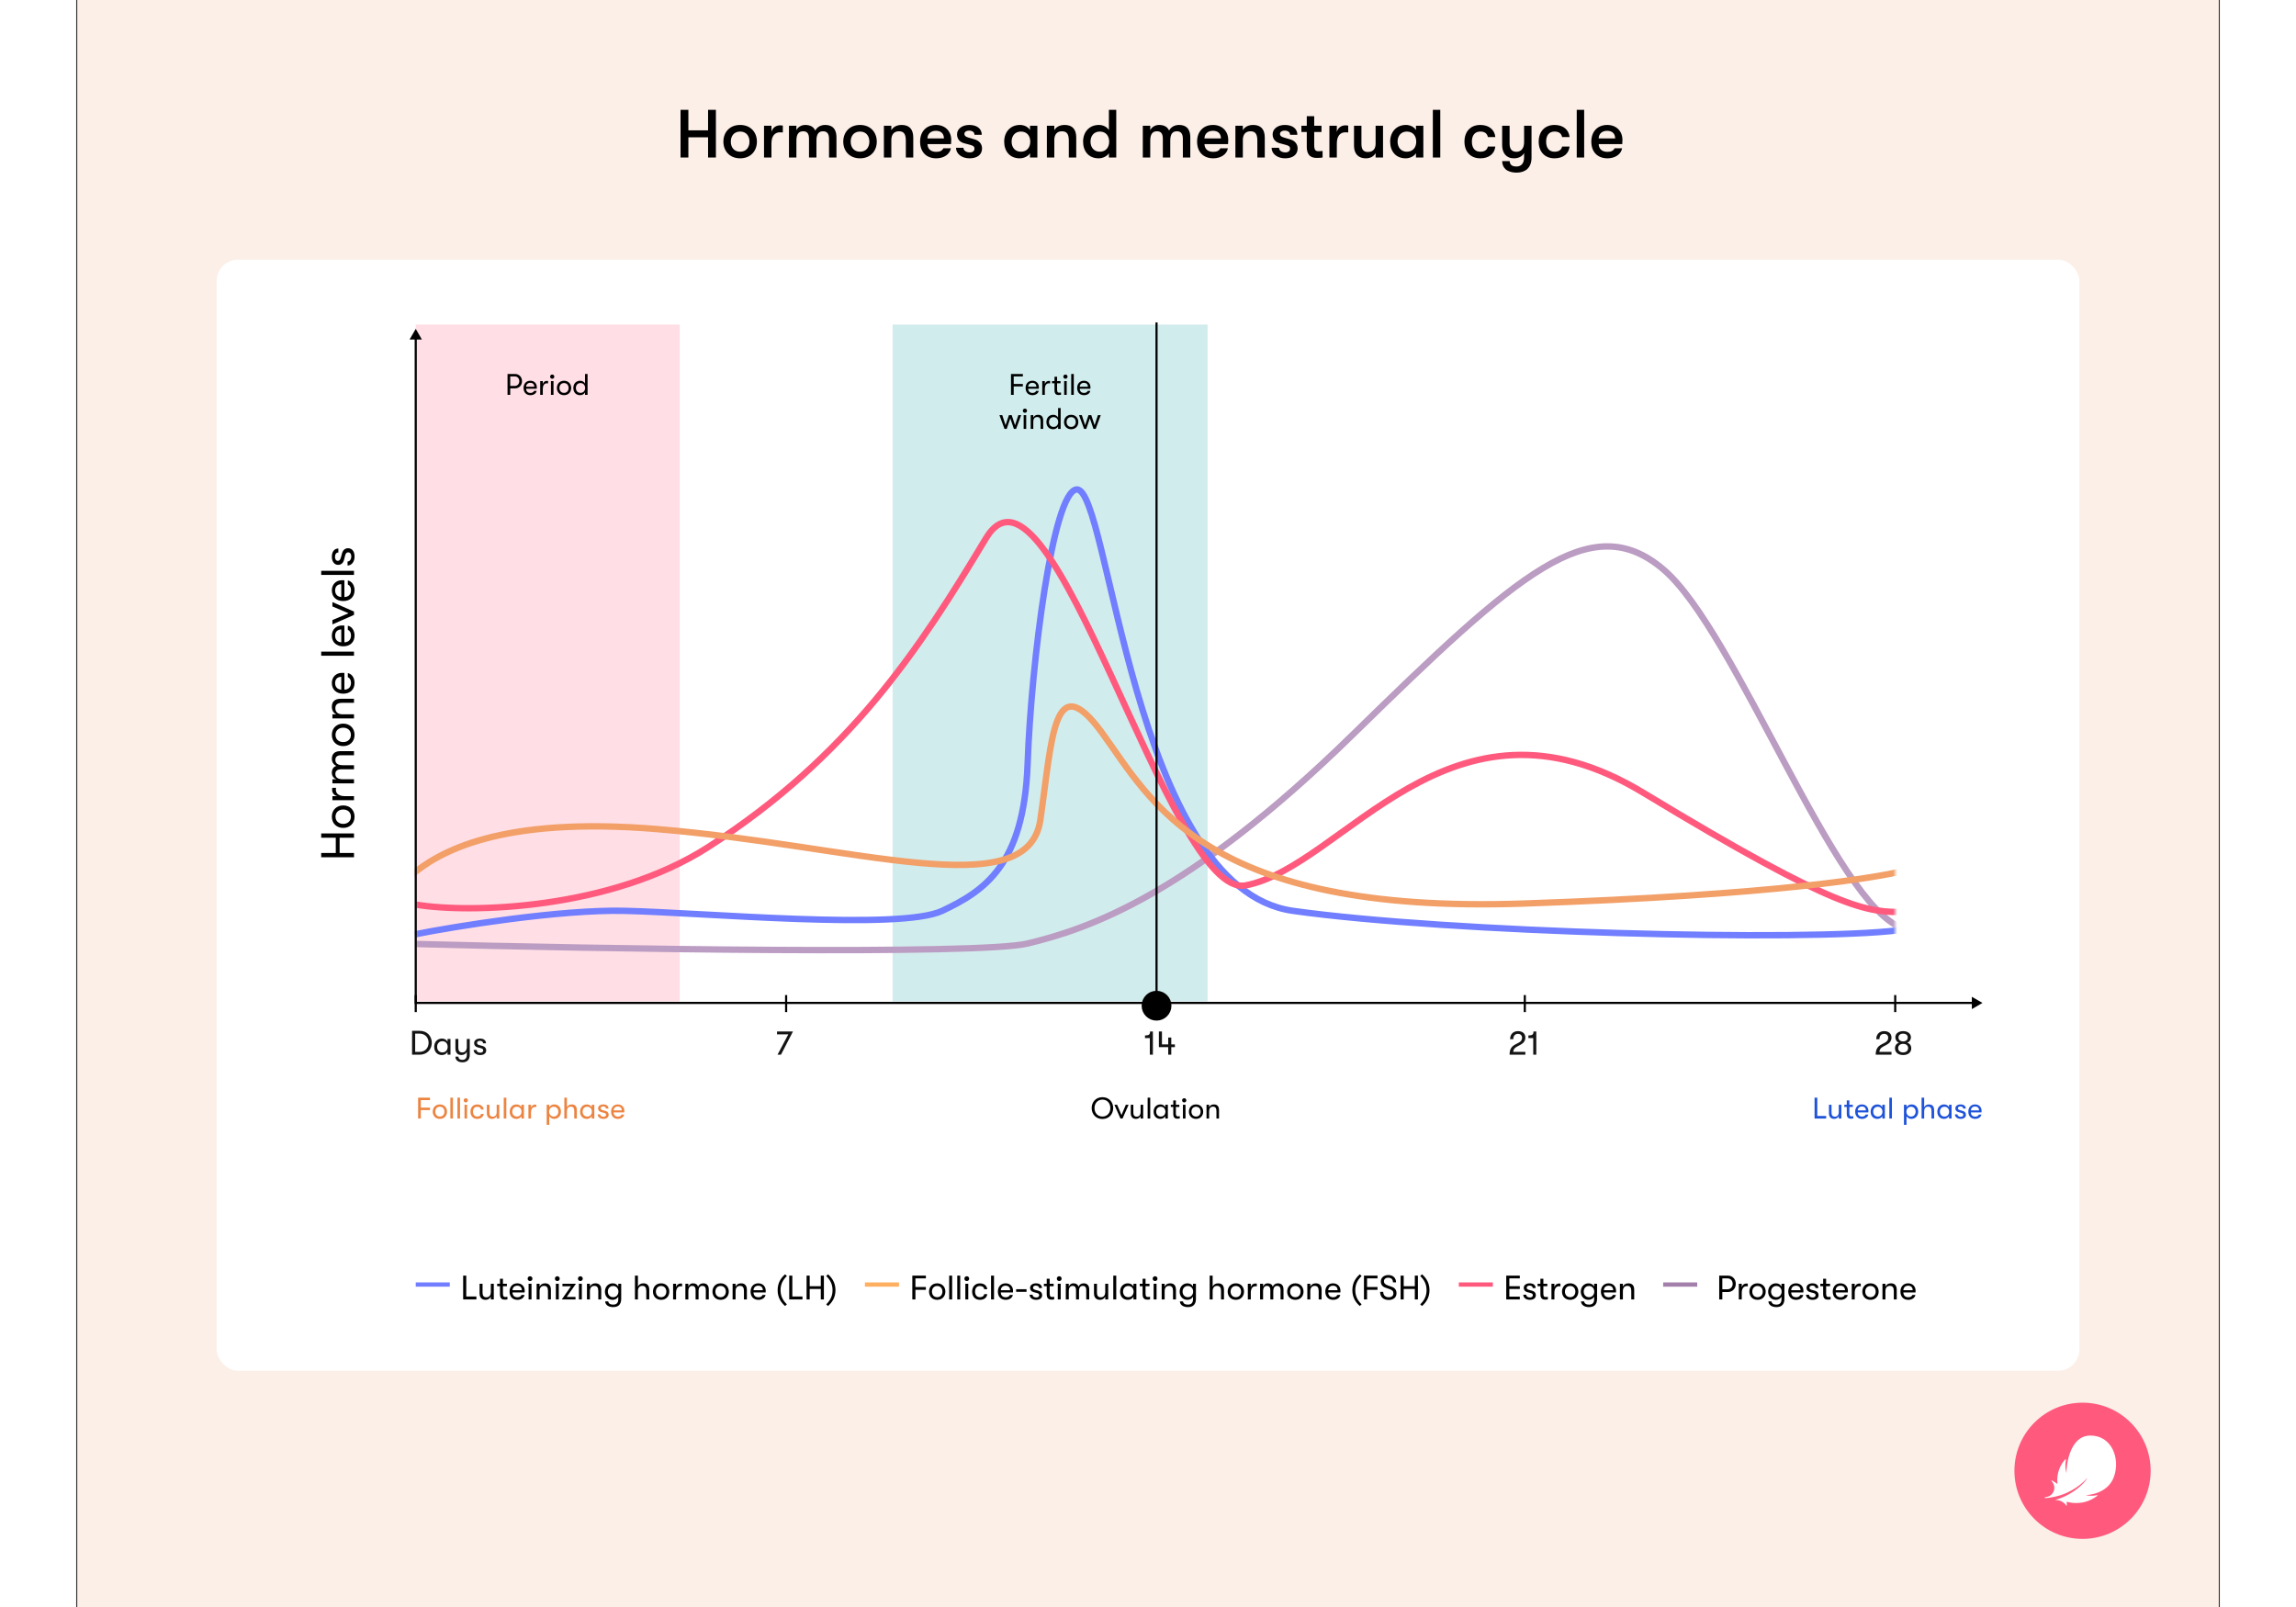<?xml version="1.0" encoding="utf-8"?>
<svg xmlns="http://www.w3.org/2000/svg" fill="none" height="7" viewBox="0 0 1007 755" width="10">
<rect x="0" y="0" width="1007" height="755" fill="#333333" stroke="none"/>
<rect fill="#FCEFE7" height="755" transform="matrix(-1 0 0 1 1006.51 0)" width="1006"/>
<circle cx="942.51" cy="691" fill="#FF5A7D" r="32"/>
<path d="M925.032 703.827C927.219 703.7 931.077 703.158 935.071 701.366C941.385 698.534 944.646 694.403 944.695 694.442C944.851 694.564 942.595 697.807 938.352 700.663C935.315 702.704 932.742 703.764 930.139 704.545C928.504 705.033 931.018 704.159 933.367 705.81C934.978 706.942 935.047 708.173 935.11 707.167C935.139 706.703 935.12 706.039 935.076 705.541C936.56 705.961 938.679 706.352 941.331 706.059C944.221 705.736 946.887 704.662 949.256 702.885C950.086 702.26 949.353 702.445 948.928 702.528C947.893 702.729 945.999 702.934 943.894 702.431C945.315 702.431 954.505 701.767 957.307 693.7C960.286 685.111 956.214 674.447 946.189 674.447C936.16 674.447 934.807 689.345 934.983 692.104C934.475 690.614 934.265 688.422 934.612 686.522C934.744 685.805 934.92 684.984 934.031 686.039C932.327 688.065 930.091 691.977 930.74 697.235C929.949 696.581 929.236 696.127 928.572 695.785C927.825 695.399 927.503 695.248 928.338 696.293C928.997 697.118 929.798 699.003 928.792 700.966C928.02 702.47 926.692 703.212 925.276 703.368C924.602 703.427 924.549 703.856 925.032 703.827Z" fill="white"/>
<path d="M283.91 74V51.6H287.59V61.232H296.838V51.6H300.518V74H296.838V64.528H287.59V74H283.91ZM311.908 74.384C306.98 74.384 304.036 70.928 304.036 66.544C304.036 62.16 306.98 58.704 311.908 58.704C316.836 58.704 319.78 62.16 319.78 66.544C319.78 70.928 316.836 74.384 311.908 74.384ZM311.908 71.28C314.724 71.28 316.292 69.264 316.292 66.544C316.292 63.824 314.724 61.808 311.908 61.808C309.092 61.808 307.524 63.824 307.524 66.544C307.524 69.264 309.092 71.28 311.908 71.28ZM323.125 74V59.088H326.613V61.968C327.157 59.856 328.949 58.896 330.581 58.896C331.125 58.896 331.573 58.928 331.957 59.024V62.224C331.413 62.16 331.125 62.16 330.581 62.16C328.117 62.16 326.613 64.016 326.613 67.408V74H323.125ZM334.844 74V59.088H338.332V61.168C338.972 59.792 340.54 58.704 342.492 58.704C345.212 58.704 346.556 59.888 347.196 61.36C347.9 59.856 349.66 58.704 351.772 58.704C356.252 58.704 357.148 61.776 357.148 64.56V74H353.66V65.232C353.66 62.768 352.7 61.68 350.876 61.68C349.116 61.68 347.74 62.544 347.74 66.096V74H344.252V65.2C344.252 62.736 343.356 61.68 341.532 61.68C339.772 61.68 338.332 62.544 338.332 66.096V74H334.844ZM368.221 74.384C363.293 74.384 360.349 70.928 360.349 66.544C360.349 62.16 363.293 58.704 368.221 58.704C373.149 58.704 376.093 62.16 376.093 66.544C376.093 70.928 373.149 74.384 368.221 74.384ZM368.221 71.28C371.037 71.28 372.605 69.264 372.605 66.544C372.605 63.824 371.037 61.808 368.221 61.808C365.405 61.808 363.837 63.824 363.837 66.544C363.837 69.264 365.405 71.28 368.221 71.28ZM379.437 74V59.088H382.925V61.168C383.853 59.568 385.581 58.704 387.789 58.704C391.373 58.704 393.229 60.72 393.229 64.624V74H389.741V66.224C389.741 63.056 388.909 61.68 386.477 61.68C384.205 61.68 382.925 63.184 382.925 65.808V74H379.437ZM411.066 65.776C411.066 66.384 411.034 66.864 410.97 67.696H399.898C399.994 70.064 401.53 71.344 404.058 71.344C405.786 71.344 406.81 70.8 407.386 69.648H410.906C410.458 72.432 407.642 74.384 404.058 74.384C399.354 74.384 396.442 71.376 396.442 66.544C396.442 61.776 399.386 58.704 403.93 58.704C408.186 58.704 411.066 61.584 411.066 65.776ZM399.898 65.04H407.642C407.61 62.736 406.266 61.456 403.866 61.456C401.402 61.456 399.93 62.928 399.898 65.04ZM419.653 74.384C416.005 74.384 413.317 72.272 413.317 69.424H416.805C416.805 70.704 418.053 71.6 419.845 71.6C421.157 71.6 421.989 70.896 421.989 69.84C421.989 69.008 421.637 68.496 420.037 68.08L417.061 67.28C414.981 66.704 413.797 65.2 413.797 63.088C413.797 60.56 416.197 58.704 419.525 58.704C423.173 58.704 425.413 60.464 425.413 63.344H421.989C421.989 62.096 421.029 61.36 419.397 61.36C418.149 61.36 417.253 62 417.253 62.896C417.253 63.696 417.733 64.24 419.109 64.624L422.085 65.488C424.197 66.096 425.541 67.632 425.541 69.744C425.541 72.656 423.269 74.384 419.653 74.384ZM443.27 74.384C438.47 74.384 435.942 70.928 435.942 66.544C435.942 62.16 438.726 58.704 443.366 58.704C445.35 58.704 447.142 59.6 448.07 61.104V59.088H451.526V74H448.07V71.984C447.142 73.488 445.094 74.384 443.27 74.384ZM443.782 71.28C446.758 71.28 448.198 69.104 448.198 66.544C448.198 63.984 446.758 61.808 443.782 61.808C441.062 61.808 439.43 63.824 439.43 66.544C439.43 69.264 441.062 71.28 443.782 71.28ZM456 74V59.088H459.488V61.168C460.416 59.568 462.144 58.704 464.352 58.704C467.936 58.704 469.792 60.72 469.792 64.624V74H466.304V66.224C466.304 63.056 465.472 61.68 463.04 61.68C460.768 61.68 459.488 63.184 459.488 65.808V74H456ZM485.133 51.6H488.589V74H485.133V71.984C484.205 73.488 482.157 74.384 480.333 74.384C475.533 74.384 473.005 70.928 473.005 66.544C473.005 62.16 475.789 58.704 480.429 58.704C482.413 58.704 484.205 59.6 485.133 61.104V51.6ZM480.845 71.28C483.821 71.28 485.261 69.104 485.261 66.544C485.261 63.984 483.821 61.808 480.845 61.808C478.125 61.808 476.493 63.824 476.493 66.544C476.493 69.264 478.125 71.28 480.845 71.28ZM501.062 74V59.088H504.55V61.168C505.19 59.792 506.758 58.704 508.71 58.704C511.43 58.704 512.774 59.888 513.414 61.36C514.118 59.856 515.878 58.704 517.99 58.704C522.47 58.704 523.366 61.776 523.366 64.56V74H519.878V65.232C519.878 62.768 518.918 61.68 517.094 61.68C515.334 61.68 513.958 62.544 513.958 66.096V74H510.47V65.2C510.47 62.736 509.574 61.68 507.75 61.68C505.99 61.68 504.55 62.544 504.55 66.096V74H501.062ZM541.191 65.776C541.191 66.384 541.159 66.864 541.095 67.696H530.023C530.119 70.064 531.655 71.344 534.183 71.344C535.911 71.344 536.935 70.8 537.511 69.648H541.031C540.583 72.432 537.767 74.384 534.183 74.384C529.479 74.384 526.567 71.376 526.567 66.544C526.567 61.776 529.511 58.704 534.055 58.704C538.311 58.704 541.191 61.584 541.191 65.776ZM530.023 65.04H537.767C537.735 62.736 536.391 61.456 533.991 61.456C531.527 61.456 530.055 62.928 530.023 65.04ZM544.562 74V59.088H548.05V61.168C548.978 59.568 550.706 58.704 552.914 58.704C556.498 58.704 558.354 60.72 558.354 64.624V74H554.866V66.224C554.866 63.056 554.034 61.68 551.602 61.68C549.33 61.68 548.05 63.184 548.05 65.808V74H544.562ZM567.903 74.384C564.255 74.384 561.567 72.272 561.567 69.424H565.055C565.055 70.704 566.303 71.6 568.095 71.6C569.407 71.6 570.239 70.896 570.239 69.84C570.239 69.008 569.887 68.496 568.287 68.08L565.311 67.28C563.231 66.704 562.047 65.2 562.047 63.088C562.047 60.56 564.447 58.704 567.775 58.704C571.423 58.704 573.663 60.464 573.663 63.344H570.239C570.239 62.096 569.279 61.36 567.647 61.36C566.399 61.36 565.503 62 565.503 62.896C565.503 63.696 565.983 64.24 567.359 64.624L570.335 65.488C572.447 66.096 573.791 67.632 573.791 69.744C573.791 72.656 571.519 74.384 567.903 74.384ZM583.752 71.056C584.296 71.056 585.16 70.992 585.512 70.928V74C584.968 74.096 583.944 74.192 582.92 74.192C581.224 74.192 578.088 73.968 578.088 68.944V62H575.56V59.088H578.088V54.576H581.576V59.088H585V62H581.576V68.144C581.576 70.736 582.376 71.056 583.752 71.056ZM588.719 74V59.088H592.207V61.968C592.751 59.856 594.543 58.896 596.175 58.896C596.719 58.896 597.167 58.928 597.551 59.024V62.224C597.007 62.16 596.719 62.16 596.175 62.16C593.711 62.16 592.207 64.016 592.207 67.408V74H588.719ZM605.813 74.384C602.549 74.384 600.277 72.464 600.277 68.464V59.088H603.765V67.6C603.765 70 604.533 71.408 606.805 71.408C609.461 71.408 610.421 69.648 610.421 67.504V59.088H613.909V74H610.421V71.92C609.525 73.52 607.957 74.384 605.813 74.384ZM624.583 74.384C619.783 74.384 617.255 70.928 617.255 66.544C617.255 62.16 620.039 58.704 624.679 58.704C626.663 58.704 628.455 59.6 629.383 61.104V59.088H632.839V74H629.383V71.984C628.455 73.488 626.407 74.384 624.583 74.384ZM625.095 71.28C628.071 71.28 629.511 69.104 629.511 66.544C629.511 63.984 628.071 61.808 625.095 61.808C622.375 61.808 620.743 63.824 620.743 66.544C620.743 69.264 622.375 71.28 625.095 71.28ZM637.312 74V51.6H640.8V74H637.312ZM659.585 74.384C654.945 74.384 652.161 71.184 652.161 66.544C652.161 61.904 654.945 58.704 659.585 58.704C663.745 58.704 666.337 60.976 666.657 64.4H663.169C662.785 62.704 661.697 61.808 659.585 61.808C657.121 61.808 655.649 63.504 655.649 66.544C655.649 69.584 657.121 71.28 659.585 71.28C661.697 71.28 662.785 70.416 663.169 68.848H666.657C666.337 72.176 663.745 74.384 659.585 74.384ZM680.175 59.088H683.663V74.064C683.663 76.4 682.959 78.16 681.711 79.376C680.495 80.496 678.767 81.104 676.655 81.104C674.447 81.104 672.719 80.56 671.535 79.568C670.479 78.64 669.903 77.328 669.871 75.696H673.391C673.551 77.328 674.351 78.224 676.591 78.224C678.671 78.224 680.175 76.976 680.175 73.808V71.92C679.247 73.52 677.583 74.384 675.375 74.384C671.695 74.384 669.871 71.76 669.871 68.176V59.088H673.359V67.44C673.359 69.648 674.095 71.312 676.591 71.312C679.023 71.312 680.175 69.36 680.175 66.8V59.088ZM694.46 74.384C689.82 74.384 687.036 71.184 687.036 66.544C687.036 61.904 689.82 58.704 694.46 58.704C698.62 58.704 701.212 60.976 701.532 64.4H698.044C697.66 62.704 696.572 61.808 694.46 61.808C691.996 61.808 690.524 63.504 690.524 66.544C690.524 69.584 691.996 71.28 694.46 71.28C696.572 71.28 697.66 70.416 698.044 68.848H701.532C701.212 72.176 698.62 74.384 694.46 74.384ZM704.906 74V51.6H708.394V74H704.906ZM726.379 65.776C726.379 66.384 726.347 66.864 726.283 67.696H715.211C715.307 70.064 716.843 71.344 719.371 71.344C721.099 71.344 722.123 70.8 722.699 69.648H726.219C725.771 72.432 722.955 74.384 719.371 74.384C714.667 74.384 711.755 71.376 711.755 66.544C711.755 61.776 714.699 58.704 719.243 58.704C723.499 58.704 726.379 61.584 726.379 65.776ZM715.211 65.04H722.955C722.923 62.736 721.579 61.456 719.179 61.456C716.715 61.456 715.243 62.928 715.211 65.04Z" fill="black"/>
<rect fill="white" height="522" rx="10" width="875" x="66.01" y="122"/>
<path d="M531.51 152.5H383.51V470.5H531.51V152.5Z" fill="#1DA4A6" fill-opacity="0.2"/>
<path d="M283.51 152.5H159.51V470.5H283.51V152.5Z" fill="#FF5A7D" fill-opacity="0.2"/>
<mask height="299" id="mask0_557_1255" maskUnits="userSpaceOnUse" style="mask-type:alpha" width="696" x="159" y="172">
<rect fill="#D9D9D9" height="298" width="695" x="159.51" y="172.5"/>
</mask>
<g mask="url(#mask0_557_1255)">
<path d="M159.51 443.5C244.269 445.775 424.42 448.742 446.947 443.281C475.105 436.455 522.036 421.095 599.685 345.153C677.334 269.211 711.465 238.493 745.596 267.504C779.728 296.516 826.438 425.761 858.01 436" stroke="#BB9CC2" stroke-width="3"/>
<path d="M159.01 439C177.213 435.302 227.48 427.239 257.516 427.922C295.061 428.775 387.172 437.239 406.841 427.922C426.51 418.605 445.239 406.59 446.945 358.806C448.652 311.022 458.891 230.813 469.984 229.96C485.343 228.778 496.096 417.273 571.525 427.922C644.054 438.161 812.51 442.5 856.51 437" stroke="#707EFF" stroke-width="3"/>
<path d="M159.51 425C185.108 429.266 251.134 427.308 296.767 398.057C363.323 355.392 396.601 304.195 427.32 252.998C458.038 201.801 513.501 422.802 549.339 415.976C595.417 407.199 645.099 317.291 736.208 372.458C829.216 428.775 841.51 428.5 859.01 428.5" stroke="#FF5A7D" stroke-width="3"/>
<path d="M157.01 411.5C170.01 400.5 198.47 383.38 272.877 389.524C365.885 397.203 447.01 425.5 452.92 385.257C458.511 347.183 458.893 312.728 481.931 344.3C504.97 375.871 529.715 429.628 679.893 424.508C800.036 420.413 847.51 412 859.01 409" stroke="#F29F68" stroke-width="3"/>
</g>
<path d="M159.51 154.5L156.623 159.5H162.397L159.51 154.5ZM895.51 471.2L890.51 468.313V474.087L895.51 471.2ZM159.51 471.2H159.01V471.7H159.51V471.2ZM891.01 470.7H159.51V471.7H891.01V470.7ZM160.01 471.2V159H159.01V471.2H160.01Z" fill="black"/>
<circle cx="507.51" cy="472.5" fill="black" r="5.55" stroke="black" stroke-width="2.9"/>
<path d="M206.144 175.7C208.062 175.7 209.434 177.114 209.434 179.088C209.434 181.048 208.062 182.462 206.144 182.462H203.904V185.5H202.63V175.7H206.144ZM206.074 181.314C207.278 181.314 208.16 180.376 208.16 179.088C208.16 177.786 207.278 176.848 206.074 176.848H203.904V181.314H206.074ZM216.393 181.916C216.393 182.154 216.393 182.336 216.365 182.63H211.367C211.395 183.876 212.165 184.604 213.397 184.604C214.251 184.604 214.839 184.268 215.105 183.652H216.323C216.099 184.842 214.909 185.668 213.397 185.668C211.409 185.668 210.163 184.352 210.163 182.266C210.163 180.222 211.423 178.878 213.341 178.878C215.161 178.878 216.393 180.138 216.393 181.916ZM211.367 181.692H215.203C215.203 180.558 214.503 179.858 213.327 179.858C212.151 179.858 211.423 180.6 211.367 181.692ZM217.982 185.5V179.046H219.2V180.516C219.452 179.424 220.278 178.948 221.09 178.948C221.314 178.948 221.524 178.962 221.678 179.004V180.124C221.468 180.082 221.3 180.082 221.076 180.082C219.802 180.082 219.2 181.244 219.2 182.686V185.5H217.982ZM223.629 177.94C223.041 177.94 222.635 177.506 222.635 176.96C222.635 176.414 223.041 175.966 223.629 175.966C224.203 175.966 224.609 176.414 224.609 176.96C224.609 177.506 224.203 177.94 223.629 177.94ZM223.027 185.5V179.046H224.231V185.5H223.027ZM229.177 185.668C227.077 185.668 225.817 184.156 225.817 182.28C225.817 180.39 227.077 178.878 229.177 178.878C231.263 178.878 232.537 180.39 232.537 182.28C232.537 184.156 231.263 185.668 229.177 185.668ZM229.177 184.576C230.535 184.576 231.319 183.568 231.319 182.28C231.319 180.978 230.535 179.97 229.177 179.97C227.819 179.97 227.021 180.978 227.021 182.28C227.021 183.568 227.819 184.576 229.177 184.576ZM239.03 175.7H240.234V185.5H239.03V184.366C238.624 185.164 237.7 185.668 236.734 185.668C234.676 185.668 233.542 184.184 233.542 182.28C233.542 180.376 234.76 178.878 236.762 178.878C237.784 178.878 238.624 179.396 239.03 180.194V175.7ZM236.902 184.576C238.316 184.576 239.086 183.526 239.086 182.28C239.086 181.034 238.316 179.97 236.902 179.97C235.572 179.97 234.746 180.95 234.746 182.28C234.746 183.596 235.572 184.576 236.902 184.576Z" fill="black"/>
<path d="M157.79 495.5V484.3H161.358C165.07 484.3 167.054 487.004 167.054 489.9C167.054 492.796 165.07 495.5 161.358 495.5H157.79ZM159.246 494.188H161.246C164.174 494.188 165.55 492.076 165.55 489.9C165.55 487.724 164.174 485.612 161.246 485.612H159.246V494.188ZM171.828 495.692C169.476 495.692 168.18 493.996 168.18 491.82C168.18 489.644 169.572 487.932 171.86 487.932C173.028 487.932 173.988 488.524 174.452 489.436V488.124H175.828V495.5H174.452V494.204C173.988 495.116 172.932 495.692 171.828 495.692ZM172.02 494.444C173.636 494.444 174.516 493.244 174.516 491.82C174.516 490.396 173.636 489.18 172.02 489.18C170.5 489.18 169.556 490.3 169.556 491.82C169.556 493.324 170.5 494.444 172.02 494.444ZM183.505 488.124H184.881V495.644C184.881 496.812 184.529 497.708 183.889 498.3C183.297 498.812 182.481 499.1 181.473 499.1C180.417 499.1 179.553 498.828 178.977 498.332C178.449 497.884 178.161 497.244 178.145 496.428H179.537C179.601 497.324 180.081 497.932 181.457 497.932C182.705 497.932 183.505 497.228 183.505 495.548V494.172C183.073 495.068 182.193 495.676 180.945 495.676C179.025 495.676 178.145 494.396 178.145 492.524V488.124H179.521V492.236C179.521 493.548 179.953 494.444 181.409 494.444C182.833 494.444 183.505 493.244 183.505 491.916V488.124ZM189.768 495.692C187.96 495.692 186.712 494.652 186.712 493.292H188.088C188.088 494.012 188.76 494.572 189.848 494.572C190.664 494.572 191.208 494.172 191.208 493.516C191.208 493.02 190.984 492.684 190.104 492.46L188.6 492.076C187.512 491.772 186.936 491.068 186.936 490.044C186.936 488.796 188.088 487.932 189.688 487.932C191.448 487.932 192.52 488.78 192.52 490.156H191.16C191.16 489.452 190.6 489.004 189.64 489.004C188.872 489.004 188.312 489.372 188.312 489.98C188.312 490.444 188.584 490.78 189.384 491.004L190.904 491.42C191.992 491.724 192.616 492.444 192.616 493.468C192.616 494.876 191.512 495.692 189.768 495.692Z" fill="#141414"/>
<path d="M329.47 495.5L334.526 485.964H329.23V484.62H336.718L331.086 495.5H329.47Z" fill="#141414"/>
<path d="M504.358 495.5V487.708H502.086V486.476C504.038 486.476 504.47 485.98 504.47 484.62H505.798V495.5H504.358ZM516.132 490.668V491.98H514.436V495.5H512.996V491.98H508.612V484.62H510.052V490.668H512.996V487.452H514.436V490.668H516.132Z" fill="#141414"/>
<path d="M673.358 495.5C673.358 493.084 674.126 491.708 676.062 490.7L677.726 489.82C678.718 489.308 679.23 488.556 679.23 487.548C679.23 486.46 678.446 485.724 677.326 485.724C675.934 485.724 675.102 486.636 675.102 488.236H673.598C673.598 485.932 675.054 484.444 677.326 484.444C679.438 484.444 680.766 485.612 680.766 487.484C680.766 488.86 680.014 490.012 678.638 490.764L676.99 491.644C675.646 492.364 675.198 492.956 675.054 494.188H680.766V495.5H673.358ZM684.467 495.5V487.708H682.195V486.476C684.147 486.476 684.579 485.98 684.579 484.62H685.907V495.5H684.467Z" fill="#141414"/>
<path d="M845.358 495.5C845.358 493.084 846.126 491.708 848.062 490.7L849.726 489.82C850.718 489.308 851.23 488.556 851.23 487.548C851.23 486.46 850.446 485.724 849.326 485.724C847.934 485.724 847.102 486.636 847.102 488.236H845.598C845.598 485.932 847.054 484.444 849.326 484.444C851.438 484.444 852.766 485.612 852.766 487.484C852.766 488.86 852.014 490.012 850.638 490.764L848.99 491.644C847.646 492.364 847.198 492.956 847.054 494.188H852.766V495.5H845.358ZM858.228 495.676C855.908 495.676 854.404 494.444 854.404 492.524C854.404 491.18 855.108 490.204 856.324 489.868C855.236 489.532 854.564 488.524 854.564 487.324C854.564 485.612 856.052 484.444 858.228 484.444C860.404 484.444 861.892 485.612 861.892 487.324C861.892 488.524 861.204 489.532 860.116 489.868C861.332 490.204 862.052 491.18 862.052 492.524C862.052 494.444 860.548 495.676 858.228 495.676ZM858.228 489.276C859.572 489.276 860.404 488.556 860.404 487.468C860.404 486.332 859.556 485.628 858.228 485.628C856.9 485.628 856.052 486.332 856.052 487.468C856.052 488.556 856.948 489.276 858.228 489.276ZM858.228 494.444C859.636 494.444 860.58 493.644 860.58 492.428C860.58 491.212 859.652 490.428 858.228 490.428C856.868 490.428 855.892 491.212 855.892 492.428C855.892 493.644 856.82 494.444 858.228 494.444Z" fill="#141414"/>
<path d="M160.63 525.5V515.7H166.202V516.848H161.904V520.39H166.202V521.538H161.904V525.5H160.63ZM170.853 525.668C168.753 525.668 167.493 524.156 167.493 522.28C167.493 520.39 168.753 518.878 170.853 518.878C172.939 518.878 174.213 520.39 174.213 522.28C174.213 524.156 172.939 525.668 170.853 525.668ZM170.853 524.576C172.211 524.576 172.995 523.568 172.995 522.28C172.995 520.978 172.211 519.97 170.853 519.97C169.495 519.97 168.697 520.978 168.697 522.28C168.697 523.568 169.495 524.576 170.853 524.576ZM175.777 525.5V515.7H176.995V525.5H175.777ZM179.099 525.5V515.7H180.317V525.5H179.099ZM183.023 517.94C182.435 517.94 182.029 517.506 182.029 516.96C182.029 516.414 182.435 515.966 183.023 515.966C183.597 515.966 184.003 516.414 184.003 516.96C184.003 517.506 183.597 517.94 183.023 517.94ZM182.421 525.5V519.046H183.625V525.5H182.421ZM188.418 525.668C186.43 525.668 185.212 524.282 185.212 522.28C185.212 520.278 186.43 518.892 188.418 518.892C190.154 518.892 191.274 519.844 191.428 521.286H190.21C190.042 520.432 189.426 519.984 188.404 519.984C187.172 519.984 186.416 520.838 186.416 522.28C186.416 523.708 187.172 524.576 188.404 524.576C189.426 524.576 190.042 524.128 190.21 523.316H191.428C191.274 524.73 190.154 525.668 188.418 525.668ZM195.369 525.668C193.927 525.668 192.919 524.8 192.919 523.022V519.046H194.137V522.742C194.137 523.876 194.557 524.618 195.705 524.618C197.035 524.618 197.539 523.61 197.539 522.574V519.046H198.757V525.5H197.539V524.324C197.189 525.122 196.433 525.668 195.369 525.668ZM200.851 525.5V515.7H202.069V525.5H200.851ZM206.847 525.668C204.789 525.668 203.655 524.184 203.655 522.28C203.655 520.376 204.873 518.878 206.875 518.878C207.897 518.878 208.737 519.396 209.143 520.194V519.046H210.347V525.5H209.143V524.366C208.737 525.164 207.813 525.668 206.847 525.668ZM207.015 524.576C208.429 524.576 209.199 523.526 209.199 522.28C209.199 521.034 208.429 519.97 207.015 519.97C205.685 519.97 204.859 520.95 204.859 522.28C204.859 523.596 205.685 524.576 207.015 524.576ZM212.445 525.5V519.046H213.663V520.516C213.915 519.424 214.741 518.948 215.553 518.948C215.777 518.948 215.987 518.962 216.141 519.004V520.124C215.931 520.082 215.763 520.082 215.539 520.082C214.265 520.082 213.663 521.244 213.663 522.686V525.5H212.445ZM224.614 518.878C226.462 518.878 227.736 520.264 227.736 522.28C227.736 524.254 226.406 525.668 224.544 525.668C223.55 525.668 222.654 525.164 222.234 524.366V528.482H221.03V519.046H222.234V520.194C222.654 519.382 223.578 518.878 224.614 518.878ZM224.376 524.576C225.622 524.576 226.518 523.624 226.518 522.28C226.518 520.936 225.622 519.97 224.376 519.97C223.088 519.97 222.178 520.922 222.178 522.28C222.178 523.624 223.088 524.576 224.376 524.576ZM232.788 518.878C234.384 518.878 235.196 519.802 235.196 521.524V525.5H233.978V522.056C233.978 520.614 233.516 519.928 232.354 519.928C231.15 519.928 230.534 520.782 230.534 522.084V525.5H229.316V515.7H230.534V520.236C230.884 519.41 231.668 518.878 232.788 518.878ZM239.906 525.668C237.848 525.668 236.714 524.184 236.714 522.28C236.714 520.376 237.932 518.878 239.934 518.878C240.956 518.878 241.796 519.396 242.202 520.194V519.046H243.406V525.5H242.202V524.366C241.796 525.164 240.872 525.668 239.906 525.668ZM240.074 524.576C241.488 524.576 242.258 523.526 242.258 522.28C242.258 521.034 241.488 519.97 240.074 519.97C238.744 519.97 237.918 520.95 237.918 522.28C237.918 523.596 238.744 524.576 240.074 524.576ZM247.659 525.668C246.077 525.668 244.985 524.758 244.985 523.568H246.189C246.189 524.198 246.777 524.688 247.729 524.688C248.443 524.688 248.919 524.338 248.919 523.764C248.919 523.33 248.723 523.036 247.953 522.84L246.637 522.504C245.685 522.238 245.181 521.622 245.181 520.726C245.181 519.634 246.189 518.878 247.589 518.878C249.129 518.878 250.067 519.62 250.067 520.824H248.877C248.877 520.208 248.387 519.816 247.547 519.816C246.875 519.816 246.385 520.138 246.385 520.67C246.385 521.076 246.623 521.37 247.323 521.566L248.653 521.93C249.605 522.196 250.151 522.826 250.151 523.722C250.151 524.954 249.185 525.668 247.659 525.668ZM257.504 521.916C257.504 522.154 257.504 522.336 257.476 522.63H252.478C252.506 523.876 253.276 524.604 254.508 524.604C255.362 524.604 255.95 524.268 256.216 523.652H257.434C257.21 524.842 256.02 525.668 254.508 525.668C252.52 525.668 251.274 524.352 251.274 522.266C251.274 520.222 252.534 518.878 254.452 518.878C256.272 518.878 257.504 520.138 257.504 521.916ZM252.478 521.692H256.314C256.314 520.558 255.614 519.858 254.438 519.858C253.262 519.858 252.534 520.6 252.478 521.692Z" fill="#EC8441"/>
<path d="M130.51 402.74H115.11V400.738H121.952V393.566H115.11V391.564H130.51V393.566H123.756V400.738H130.51V402.74ZM130.774 383.689C130.774 386.989 128.398 388.969 125.45 388.969C122.48 388.969 120.104 386.989 120.104 383.689C120.104 380.411 122.48 378.409 125.45 378.409C128.398 378.409 130.774 380.411 130.774 383.689ZM129.058 383.689C129.058 381.555 127.474 380.323 125.45 380.323C123.404 380.323 121.82 381.555 121.82 383.689C121.82 385.823 123.404 387.077 125.45 387.077C127.474 387.077 129.058 385.823 129.058 383.689ZM130.51 375.952H120.368V374.038H122.678C120.962 373.642 120.214 372.344 120.214 371.068C120.214 370.716 120.236 370.386 120.302 370.144H122.062C121.996 370.474 121.996 370.738 121.996 371.09C121.996 373.092 123.822 374.038 126.088 374.038H130.51V375.952ZM130.51 368.024H120.368V366.11H122.216C121.116 365.736 120.104 364.702 120.104 363.074C120.104 361.292 120.94 360.214 122.282 359.84C121.072 359.4 120.104 358.146 120.104 356.562C120.104 353.834 121.864 352.91 124.086 352.91H130.51V354.824H124.46C122.546 354.824 121.754 355.66 121.754 357.024C121.754 358.52 122.766 359.51 125.23 359.51H130.51V361.424H124.614C122.414 361.424 121.754 362.37 121.754 363.602C121.754 365.164 122.854 366.11 125.23 366.11H130.51V368.024ZM130.774 345.253C130.774 348.553 128.398 350.533 125.45 350.533C122.48 350.533 120.104 348.553 120.104 345.253C120.104 341.975 122.48 339.973 125.45 339.973C128.398 339.973 130.774 341.975 130.774 345.253ZM129.058 345.253C129.058 343.119 127.474 341.887 125.45 341.887C123.404 341.887 121.82 343.119 121.82 345.253C121.82 347.387 123.404 348.641 125.45 348.641C127.474 348.641 129.058 347.387 129.058 345.253ZM130.51 337.516H120.368V335.602H122.238C120.94 335.052 120.104 333.82 120.104 332.06C120.104 329.574 121.556 328.298 124.262 328.298H130.51V330.19H125.098C122.832 330.19 121.754 330.938 121.754 332.742C121.754 334.634 123.096 335.602 125.142 335.602H130.51V337.516ZM124.878 316.122C125.252 316.122 125.538 316.122 126 316.166V324.02C127.958 323.976 129.102 322.766 129.102 320.83C129.102 319.488 128.574 318.564 127.606 318.146V316.232C129.476 316.584 130.774 318.454 130.774 320.83C130.774 323.954 128.706 325.912 125.428 325.912C122.216 325.912 120.104 323.932 120.104 320.918C120.104 318.058 122.084 316.122 124.878 316.122ZM124.526 324.02V317.992C122.744 317.992 121.644 319.092 121.644 320.94C121.644 322.788 122.81 323.932 124.526 324.02ZM130.51 308.061H115.11V306.147H130.51V308.061ZM124.878 293.864C125.252 293.864 125.538 293.864 126 293.908V301.762C127.958 301.718 129.102 300.508 129.102 298.572C129.102 297.23 128.574 296.306 127.606 295.888V293.974C129.476 294.326 130.774 296.196 130.774 298.572C130.774 301.696 128.706 303.654 125.428 303.654C122.216 303.654 120.104 301.674 120.104 298.66C120.104 295.8 122.084 293.864 124.878 293.864ZM124.526 301.762V295.734C122.744 295.734 121.644 296.834 121.644 298.682C121.644 300.53 122.81 301.674 124.526 301.762ZM130.51 288.894L120.368 293.36V291.314L127.958 288.124L120.368 284.912V282.866L130.51 287.332V288.894ZM124.878 272.595C125.252 272.595 125.538 272.595 126 272.639L126 280.493C127.958 280.449 129.102 279.239 129.102 277.303C129.102 275.961 128.574 275.037 127.606 274.619V272.705C129.476 273.057 130.774 274.927 130.774 277.303C130.774 280.427 128.706 282.385 125.428 282.385C122.216 282.385 120.104 280.405 120.104 277.391C120.104 274.531 122.084 272.595 124.878 272.595ZM124.526 280.493V274.465C122.744 274.465 121.644 275.565 121.644 277.413C121.644 279.261 122.81 280.405 124.526 280.493ZM130.51 270.098H115.11V268.184H130.51V270.098ZM130.774 261.489C130.774 263.975 129.344 265.691 127.474 265.691V263.799C128.464 263.799 129.234 262.875 129.234 261.379C129.234 260.257 128.684 259.509 127.782 259.509C127.1 259.509 126.638 259.817 126.33 261.027L125.802 263.095C125.384 264.591 124.416 265.383 123.008 265.383C121.292 265.383 120.104 263.799 120.104 261.599C120.104 259.179 121.27 257.705 123.162 257.705V259.575C122.194 259.575 121.578 260.345 121.578 261.665C121.578 262.721 122.084 263.491 122.92 263.491C123.558 263.491 124.02 263.117 124.328 262.017L124.9 259.927C125.318 258.431 126.308 257.573 127.716 257.573C129.652 257.573 130.774 259.091 130.774 261.489Z" fill="black"/>
<path d="M482.096 525.724C478.932 525.724 477.042 523.358 477.042 520.6C477.042 517.842 478.932 515.476 482.096 515.476C485.26 515.476 487.15 517.842 487.15 520.6C487.15 523.358 485.26 525.724 482.096 525.724ZM482.096 524.576C484.462 524.576 485.82 522.742 485.806 520.6C485.82 518.458 484.462 516.624 482.096 516.624C479.716 516.624 478.358 518.458 478.372 520.6C478.358 522.742 479.716 524.576 482.096 524.576ZM490.55 525.5L487.708 519.046H489.01L491.04 523.876L493.084 519.046H494.386L491.544 525.5H490.55ZM497.85 525.668C496.408 525.668 495.4 524.8 495.4 523.022V519.046H496.618V522.742C496.618 523.876 497.038 524.618 498.186 524.618C499.516 524.618 500.02 523.61 500.02 522.574V519.046H501.238V525.5H500.02V524.324C499.67 525.122 498.914 525.668 497.85 525.668ZM503.331 525.5V515.7H504.549V525.5H503.331ZM509.328 525.668C507.27 525.668 506.136 524.184 506.136 522.28C506.136 520.376 507.354 518.878 509.356 518.878C510.378 518.878 511.218 519.396 511.624 520.194V519.046H512.828V525.5H511.624V524.366C511.218 525.164 510.294 525.668 509.328 525.668ZM509.496 524.576C510.91 524.576 511.68 523.526 511.68 522.28C511.68 521.034 510.91 519.97 509.496 519.97C508.166 519.97 507.34 520.95 507.34 522.28C507.34 523.596 508.166 524.576 509.496 524.576ZM517.627 524.492C517.865 524.492 518.257 524.45 518.439 524.408V525.486C518.201 525.542 517.767 525.584 517.347 525.584C516.591 525.584 515.373 525.444 515.373 523.358V520.068H514.211V519.046H515.373V517.002H516.591V519.046H518.215V520.068H516.591V523.092C516.591 524.324 517.011 524.492 517.627 524.492ZM520.517 517.94C519.929 517.94 519.523 517.506 519.523 516.96C519.523 516.414 519.929 515.966 520.517 515.966C521.091 515.966 521.497 516.414 521.497 516.96C521.497 517.506 521.091 517.94 520.517 517.94ZM519.915 525.5V519.046H521.119V525.5H519.915ZM526.066 525.668C523.966 525.668 522.706 524.156 522.706 522.28C522.706 520.39 523.966 518.878 526.066 518.878C528.152 518.878 529.426 520.39 529.426 522.28C529.426 524.156 528.152 525.668 526.066 525.668ZM526.066 524.576C527.424 524.576 528.208 523.568 528.208 522.28C528.208 520.978 527.424 519.97 526.066 519.97C524.708 519.97 523.91 520.978 523.91 522.28C523.91 523.568 524.708 524.576 526.066 524.576ZM530.989 525.5V519.046H532.207V520.236C532.557 519.41 533.341 518.878 534.461 518.878C536.043 518.878 536.855 519.802 536.855 521.524V525.5H535.651V522.056C535.651 520.614 535.175 519.928 534.027 519.928C532.823 519.928 532.207 520.782 532.207 522.084V525.5H530.989Z" fill="black"/>
<path d="M816.63 525.5V515.7H817.904V524.296H822.076V525.5H816.63ZM825.83 525.668C824.388 525.668 823.38 524.8 823.38 523.022V519.046H824.598V522.742C824.598 523.876 825.018 524.618 826.166 524.618C827.496 524.618 828 523.61 828 522.574V519.046H829.218V525.5H828V524.324C827.65 525.122 826.894 525.668 825.83 525.668ZM834.014 524.492C834.252 524.492 834.644 524.45 834.826 524.408V525.486C834.588 525.542 834.154 525.584 833.734 525.584C832.978 525.584 831.76 525.444 831.76 523.358V520.068H830.598V519.046H831.76V517.002H832.978V519.046H834.602V520.068H832.978V523.092C832.978 524.324 833.398 524.492 834.014 524.492ZM841.932 521.916C841.932 522.154 841.932 522.336 841.904 522.63H836.906C836.934 523.876 837.704 524.604 838.936 524.604C839.79 524.604 840.378 524.268 840.644 523.652H841.862C841.638 524.842 840.448 525.668 838.936 525.668C836.948 525.668 835.702 524.352 835.702 522.266C835.702 520.222 836.962 518.878 838.88 518.878C840.7 518.878 841.932 520.138 841.932 521.916ZM836.906 521.692H840.742C840.742 520.558 840.042 519.858 838.866 519.858C837.69 519.858 836.962 520.6 836.906 521.692ZM846.154 525.668C844.096 525.668 842.962 524.184 842.962 522.28C842.962 520.376 844.18 518.878 846.182 518.878C847.204 518.878 848.044 519.396 848.45 520.194V519.046H849.654V525.5H848.45V524.366C848.044 525.164 847.12 525.668 846.154 525.668ZM846.322 524.576C847.736 524.576 848.506 523.526 848.506 522.28C848.506 521.034 847.736 519.97 846.322 519.97C844.992 519.97 844.166 520.95 844.166 522.28C844.166 523.596 844.992 524.576 846.322 524.576ZM851.751 525.5V515.7H852.969V525.5H851.751ZM862.198 518.878C864.046 518.878 865.32 520.264 865.32 522.28C865.32 524.254 863.99 525.668 862.128 525.668C861.134 525.668 860.238 525.164 859.818 524.366V528.482H858.614V519.046H859.818V520.194C860.238 519.382 861.162 518.878 862.198 518.878ZM861.96 524.576C863.206 524.576 864.102 523.624 864.102 522.28C864.102 520.936 863.206 519.97 861.96 519.97C860.672 519.97 859.762 520.922 859.762 522.28C859.762 523.624 860.672 524.576 861.96 524.576ZM870.372 518.878C871.968 518.878 872.78 519.802 872.78 521.524V525.5H871.562V522.056C871.562 520.614 871.1 519.928 869.938 519.928C868.734 519.928 868.118 520.782 868.118 522.084V525.5H866.9V515.7H868.118V520.236C868.468 519.41 869.252 518.878 870.372 518.878ZM877.49 525.668C875.432 525.668 874.298 524.184 874.298 522.28C874.298 520.376 875.516 518.878 877.518 518.878C878.54 518.878 879.38 519.396 879.786 520.194V519.046H880.99V525.5H879.786V524.366C879.38 525.164 878.456 525.668 877.49 525.668ZM877.658 524.576C879.072 524.576 879.842 523.526 879.842 522.28C879.842 521.034 879.072 519.97 877.658 519.97C876.328 519.97 875.502 520.95 875.502 522.28C875.502 523.596 876.328 524.576 877.658 524.576ZM885.243 525.668C883.661 525.668 882.569 524.758 882.569 523.568H883.773C883.773 524.198 884.361 524.688 885.313 524.688C886.027 524.688 886.503 524.338 886.503 523.764C886.503 523.33 886.307 523.036 885.537 522.84L884.221 522.504C883.269 522.238 882.765 521.622 882.765 520.726C882.765 519.634 883.773 518.878 885.173 518.878C886.713 518.878 887.651 519.62 887.651 520.824H886.461C886.461 520.208 885.971 519.816 885.131 519.816C884.459 519.816 883.969 520.138 883.969 520.67C883.969 521.076 884.207 521.37 884.907 521.566L886.237 521.93C887.189 522.196 887.735 522.826 887.735 523.722C887.735 524.954 886.769 525.668 885.243 525.668ZM895.088 521.916C895.088 522.154 895.088 522.336 895.06 522.63H890.062C890.09 523.876 890.86 524.604 892.092 524.604C892.946 524.604 893.534 524.268 893.8 523.652H895.018C894.794 524.842 893.604 525.668 892.092 525.668C890.104 525.668 888.858 524.352 888.858 522.266C888.858 520.222 890.118 518.878 892.036 518.878C893.856 518.878 895.088 520.138 895.088 521.916ZM890.062 521.692H893.898C893.898 520.558 893.198 519.858 892.022 519.858C890.846 519.858 890.118 520.6 890.062 521.692Z" fill="#1E52D9"/>
<path d="M507.51 471.5V151.5" stroke="black"/>
<path d="M159.51 467.5V475.5" stroke="black"/>
<path d="M333.51 467.5V475.5" stroke="black"/>
<path d="M507.51 467.5V475.5" stroke="black"/>
<path d="M680.51 467.5V475.5" stroke="black"/>
<path d="M854.51 467.5V475.5" stroke="black"/>
<path d="M439.141 185.5V175.7H444.713V176.848H440.415V180.39H444.713V181.538H440.415V185.5H439.141ZM452.234 181.916C452.234 182.154 452.234 182.336 452.206 182.63H447.208C447.236 183.876 448.006 184.604 449.238 184.604C450.092 184.604 450.68 184.268 450.946 183.652H452.164C451.94 184.842 450.75 185.668 449.238 185.668C447.25 185.668 446.004 184.352 446.004 182.266C446.004 180.222 447.264 178.878 449.182 178.878C451.002 178.878 452.234 180.138 452.234 181.916ZM447.208 181.692H451.044C451.044 180.558 450.344 179.858 449.168 179.858C447.992 179.858 447.264 180.6 447.208 181.692ZM453.822 185.5V179.046H455.04V180.516C455.292 179.424 456.118 178.948 456.93 178.948C457.154 178.948 457.364 178.962 457.518 179.004V180.124C457.308 180.082 457.14 180.082 456.916 180.082C455.642 180.082 455.04 181.244 455.04 182.686V185.5H453.822ZM461.829 184.492C462.067 184.492 462.459 184.45 462.641 184.408V185.486C462.403 185.542 461.969 185.584 461.549 185.584C460.793 185.584 459.575 185.444 459.575 183.358V180.068H458.413V179.046H459.575V177.002H460.793V179.046H462.417V180.068H460.793V183.092C460.793 184.324 461.213 184.492 461.829 184.492ZM464.719 177.94C464.131 177.94 463.725 177.506 463.725 176.96C463.725 176.414 464.131 175.966 464.719 175.966C465.293 175.966 465.699 176.414 465.699 176.96C465.699 177.506 465.293 177.94 464.719 177.94ZM464.117 185.5V179.046H465.321V185.5H464.117ZM467.426 185.5V175.7H468.644V185.5H467.426ZM476.46 181.916C476.46 182.154 476.46 182.336 476.432 182.63H471.434C471.462 183.876 472.232 184.604 473.464 184.604C474.318 184.604 474.906 184.268 475.172 183.652H476.39C476.166 184.842 474.976 185.668 473.464 185.668C471.476 185.668 470.23 184.352 470.23 182.266C470.23 180.222 471.49 178.878 473.408 178.878C475.228 178.878 476.46 180.138 476.46 181.916ZM471.434 181.692H475.27C475.27 180.558 474.57 179.858 473.394 179.858C472.218 179.858 471.49 180.6 471.434 181.692ZM436.096 201.5L433.716 195.046H435.046L436.586 199.764L438.168 195.046H439.47L441.038 199.764L442.592 195.046H443.922L441.542 201.5H440.506L438.812 196.544L437.118 201.5H436.096ZM445.688 193.94C445.1 193.94 444.694 193.506 444.694 192.96C444.694 192.414 445.1 191.966 445.688 191.966C446.262 191.966 446.668 192.414 446.668 192.96C446.668 193.506 446.262 193.94 445.688 193.94ZM445.086 201.5V195.046H446.29V201.5H445.086ZM448.395 201.5V195.046H449.613V196.236C449.963 195.41 450.747 194.878 451.867 194.878C453.449 194.878 454.261 195.802 454.261 197.524V201.5H453.057V198.056C453.057 196.614 452.581 195.928 451.433 195.928C450.229 195.928 449.613 196.782 449.613 198.084V201.5H448.395ZM461.267 191.7H462.471V201.5H461.267V200.366C460.861 201.164 459.937 201.668 458.971 201.668C456.913 201.668 455.779 200.184 455.779 198.28C455.779 196.376 456.997 194.878 458.999 194.878C460.021 194.878 460.861 195.396 461.267 196.194V191.7ZM459.139 200.576C460.553 200.576 461.323 199.526 461.323 198.28C461.323 197.034 460.553 195.97 459.139 195.97C457.809 195.97 456.983 196.95 456.983 198.28C456.983 199.596 457.809 200.576 459.139 200.576ZM467.411 201.668C465.311 201.668 464.051 200.156 464.051 198.28C464.051 196.39 465.311 194.878 467.411 194.878C469.497 194.878 470.771 196.39 470.771 198.28C470.771 200.156 469.497 201.668 467.411 201.668ZM467.411 200.576C468.769 200.576 469.553 199.568 469.553 198.28C469.553 196.978 468.769 195.97 467.411 195.97C466.053 195.97 465.255 196.978 465.255 198.28C465.255 199.568 466.053 200.576 467.411 200.576ZM473.475 201.5L471.095 195.046H472.425L473.965 199.764L475.547 195.046H476.849L478.417 199.764L479.971 195.046H481.301L478.921 201.5H477.885L476.191 196.544L474.497 201.5H473.475Z" fill="black"/>
<path d="M175.51 603.5H159.51" stroke="#707EFF" stroke-miterlimit="10" stroke-width="2"/>
<path d="M181.79 610.5V599.3H183.246V609.124H188.014V610.5H181.79ZM192.305 610.692C190.657 610.692 189.505 609.7 189.505 607.668V603.124H190.897V607.348C190.897 608.644 191.377 609.492 192.689 609.492C194.209 609.492 194.785 608.34 194.785 607.156V603.124H196.177V610.5H194.785V609.156C194.385 610.068 193.521 610.692 192.305 610.692ZM201.657 609.348C201.929 609.348 202.377 609.3 202.585 609.252V610.484C202.313 610.548 201.817 610.596 201.337 610.596C200.473 610.596 199.081 610.436 199.081 608.052V604.292H197.753V603.124H199.081V600.788H200.473V603.124H202.329V604.292H200.473V607.748C200.473 609.156 200.953 609.348 201.657 609.348ZM210.707 606.404C210.707 606.676 210.707 606.884 210.675 607.22H204.963C204.995 608.644 205.875 609.476 207.283 609.476C208.259 609.476 208.931 609.092 209.235 608.388H210.627C210.371 609.748 209.011 610.692 207.283 610.692C205.011 610.692 203.587 609.188 203.587 606.804C203.587 604.468 205.027 602.932 207.219 602.932C209.299 602.932 210.707 604.372 210.707 606.404ZM204.963 606.148H209.347C209.347 604.852 208.547 604.052 207.203 604.052C205.859 604.052 205.027 604.9 204.963 606.148ZM213.21 601.86C212.538 601.86 212.074 601.364 212.074 600.74C212.074 600.116 212.538 599.604 213.21 599.604C213.866 599.604 214.33 600.116 214.33 600.74C214.33 601.364 213.866 601.86 213.21 601.86ZM212.522 610.5V603.124H213.898V610.5H212.522ZM216.304 610.5V603.124H217.696V604.484C218.096 603.54 218.992 602.932 220.272 602.932C222.08 602.932 223.008 603.988 223.008 605.956V610.5H221.632V606.564C221.632 604.916 221.088 604.132 219.776 604.132C218.4 604.132 217.696 605.108 217.696 606.596V610.5H216.304ZM226.023 601.86C225.351 601.86 224.887 601.364 224.887 600.74C224.887 600.116 225.351 599.604 226.023 599.604C226.679 599.604 227.143 600.116 227.143 600.74C227.143 601.364 226.679 601.86 226.023 601.86ZM225.335 610.5V603.124H226.711V610.5H225.335ZM228.124 610.5L232.444 604.308H228.428V603.124H234.78L230.428 609.332H234.572V610.5H228.124ZM236.851 601.86C236.179 601.86 235.715 601.364 235.715 600.74C235.715 600.116 236.179 599.604 236.851 599.604C237.507 599.604 237.971 600.116 237.971 600.74C237.971 601.364 237.507 601.86 236.851 601.86ZM236.163 610.5V603.124H237.539V610.5H236.163ZM239.944 610.5V603.124H241.336V604.484C241.736 603.54 242.632 602.932 243.912 602.932C245.72 602.932 246.648 603.988 246.648 605.956V610.5H245.272V606.564C245.272 604.916 244.728 604.132 243.416 604.132C242.04 604.132 241.336 605.108 241.336 606.596V610.5H239.944ZM254.655 603.124H256.031V610.308C256.031 611.716 255.583 612.772 254.751 613.412C254.127 613.876 253.263 614.1 252.207 614.1C251.199 614.1 250.255 613.86 249.583 613.38C248.927 612.916 248.527 612.228 248.495 611.428H249.951C250.047 612.292 250.783 612.932 252.191 612.932C253.791 612.932 254.655 612.164 254.655 610.404V609.204C254.191 610.132 253.103 610.692 252.031 610.692C249.775 610.692 248.383 608.996 248.383 606.82C248.383 604.628 249.871 602.932 252.063 602.932C253.199 602.932 254.191 603.492 254.655 604.436V603.124ZM252.223 609.444C253.775 609.444 254.719 608.26 254.719 606.82C254.719 605.364 253.775 604.18 252.223 604.18C250.751 604.18 249.759 605.3 249.759 606.82C249.759 608.324 250.767 609.444 252.223 609.444ZM266.459 602.932C268.283 602.932 269.211 603.988 269.211 605.956V610.5H267.819V606.564C267.819 604.916 267.291 604.132 265.963 604.132C264.587 604.132 263.883 605.108 263.883 606.596V610.5H262.491V599.3H263.883V604.484C264.283 603.54 265.179 602.932 266.459 602.932ZM274.786 610.692C272.386 610.692 270.946 608.964 270.946 606.82C270.946 604.66 272.386 602.932 274.786 602.932C277.17 602.932 278.626 604.66 278.626 606.82C278.626 608.964 277.17 610.692 274.786 610.692ZM274.786 609.444C276.338 609.444 277.234 608.292 277.234 606.82C277.234 605.332 276.338 604.18 274.786 604.18C273.234 604.18 272.322 605.332 272.322 606.82C272.322 608.292 273.234 609.444 274.786 609.444ZM280.413 610.5V603.124H281.805V604.804C282.093 603.556 283.037 603.012 283.965 603.012C284.221 603.012 284.461 603.028 284.637 603.076V604.356C284.397 604.308 284.205 604.308 283.949 604.308C282.493 604.308 281.805 605.636 281.805 607.284V610.5H280.413ZM286.179 610.5V603.124H287.571V604.468C287.843 603.668 288.595 602.932 289.779 602.932C291.075 602.932 291.859 603.54 292.131 604.516C292.451 603.636 293.363 602.932 294.515 602.932C296.499 602.932 297.171 604.212 297.171 605.828V610.5H295.779V606.1C295.779 604.708 295.171 604.132 294.179 604.132C293.091 604.132 292.371 604.868 292.371 606.66V610.5H290.979V606.212C290.979 604.612 290.291 604.132 289.395 604.132C288.259 604.132 287.571 604.932 287.571 606.66V610.5H286.179ZM302.739 610.692C300.339 610.692 298.899 608.964 298.899 606.82C298.899 604.66 300.339 602.932 302.739 602.932C305.123 602.932 306.579 604.66 306.579 606.82C306.579 608.964 305.123 610.692 302.739 610.692ZM302.739 609.444C304.291 609.444 305.187 608.292 305.187 606.82C305.187 605.332 304.291 604.18 302.739 604.18C301.187 604.18 300.275 605.332 300.275 606.82C300.275 608.292 301.187 609.444 302.739 609.444ZM308.366 610.5V603.124H309.758V604.484C310.158 603.54 311.054 602.932 312.334 602.932C314.142 602.932 315.07 603.988 315.07 605.956V610.5H313.694V606.564C313.694 604.916 313.15 604.132 311.838 604.132C310.462 604.132 309.758 605.108 309.758 606.596V610.5H308.366ZM323.925 606.404C323.925 606.676 323.925 606.884 323.893 607.22H318.181C318.213 608.644 319.093 609.476 320.501 609.476C321.477 609.476 322.149 609.092 322.453 608.388H323.845C323.589 609.748 322.229 610.692 320.501 610.692C318.229 610.692 316.805 609.188 316.805 606.804C316.805 604.468 318.245 602.932 320.437 602.932C322.517 602.932 323.925 604.372 323.925 606.404ZM318.181 606.148H322.565C322.565 604.852 321.765 604.052 320.421 604.052C319.077 604.052 318.245 604.9 318.181 606.148ZM333.02 613.588C331.052 611.876 329.516 609.572 329.516 606.148C329.516 602.724 331.052 600.404 333.02 598.692L333.868 599.492C331.98 601.332 330.892 603.348 330.892 606.148C330.892 608.948 331.98 610.964 333.868 612.804L333.02 613.588ZM334.962 610.5V599.3H336.418V609.124H341.186V610.5H334.962ZM343.118 610.5V599.3H344.574V604.276H349.79V599.3H351.246V610.5H349.79V605.588H344.574V610.5H343.118ZM353.181 613.588L352.333 612.804C354.221 610.964 355.309 608.948 355.309 606.148C355.309 603.348 354.221 601.332 352.333 599.492L353.181 598.692C355.133 600.404 356.685 602.724 356.685 606.148C356.685 609.572 355.133 611.876 353.181 613.588Z" fill="black"/>
<path d="M386.51 603.5H370.51" stroke="#FFAF60" stroke-miterlimit="10" stroke-width="2"/>
<path d="M392.79 610.5V599.3H399.158V600.612H394.246V604.66H399.158V605.972H394.246V610.5H392.79ZM404.473 610.692C402.073 610.692 400.633 608.964 400.633 606.82C400.633 604.66 402.073 602.932 404.473 602.932C406.857 602.932 408.313 604.66 408.313 606.82C408.313 608.964 406.857 610.692 404.473 610.692ZM404.473 609.444C406.025 609.444 406.921 608.292 406.921 606.82C406.921 605.332 406.025 604.18 404.473 604.18C402.921 604.18 402.009 605.332 402.009 606.82C402.009 608.292 402.921 609.444 404.473 609.444ZM410.1 610.5V599.3H411.492V610.5H410.1ZM413.897 610.5V599.3H415.289V610.5H413.897ZM418.382 601.86C417.71 601.86 417.246 601.364 417.246 600.74C417.246 600.116 417.71 599.604 418.382 599.604C419.038 599.604 419.502 600.116 419.502 600.74C419.502 601.364 419.038 601.86 418.382 601.86ZM417.694 610.5V603.124H419.07V610.5H417.694ZM424.547 610.692C422.275 610.692 420.883 609.108 420.883 606.82C420.883 604.532 422.275 602.948 424.547 602.948C426.531 602.948 427.811 604.036 427.987 605.684H426.595C426.403 604.708 425.699 604.196 424.531 604.196C423.123 604.196 422.259 605.172 422.259 606.82C422.259 608.452 423.123 609.444 424.531 609.444C425.699 609.444 426.403 608.932 426.595 608.004H427.987C427.811 609.62 426.531 610.692 424.547 610.692ZM429.772 610.5V599.3H431.164V610.5H429.772ZM440.097 606.404C440.097 606.676 440.097 606.884 440.065 607.22H434.353C434.385 608.644 435.265 609.476 436.673 609.476C437.649 609.476 438.321 609.092 438.625 608.388H440.017C439.761 609.748 438.401 610.692 436.673 610.692C434.401 610.692 432.977 609.188 432.977 606.804C432.977 604.468 434.417 602.932 436.609 602.932C438.689 602.932 440.097 604.372 440.097 606.404ZM434.353 606.148H438.737C438.737 604.852 437.937 604.052 436.593 604.052C435.249 604.052 434.417 604.9 434.353 606.148ZM441.561 606.932V605.684H446.441V606.932H441.561ZM450.939 610.692C449.131 610.692 447.883 609.652 447.883 608.292H449.259C449.259 609.012 449.931 609.572 451.019 609.572C451.835 609.572 452.379 609.172 452.379 608.516C452.379 608.02 452.155 607.684 451.275 607.46L449.771 607.076C448.683 606.772 448.107 606.068 448.107 605.044C448.107 603.796 449.259 602.932 450.859 602.932C452.619 602.932 453.691 603.78 453.691 605.156H452.331C452.331 604.452 451.771 604.004 450.811 604.004C450.043 604.004 449.483 604.372 449.483 604.98C449.483 605.444 449.755 605.78 450.555 606.004L452.075 606.42C453.163 606.724 453.787 607.444 453.787 608.468C453.787 609.876 452.683 610.692 450.939 610.692ZM458.501 609.348C458.773 609.348 459.221 609.3 459.429 609.252V610.484C459.157 610.548 458.661 610.596 458.181 610.596C457.317 610.596 455.925 610.436 455.925 608.052V604.292H454.597V603.124H455.925V600.788H457.317V603.124H459.173V604.292H457.317V607.748C457.317 609.156 457.797 609.348 458.501 609.348ZM461.804 601.86C461.132 601.86 460.668 601.364 460.668 600.74C460.668 600.116 461.132 599.604 461.804 599.604C462.46 599.604 462.924 600.116 462.924 600.74C462.924 601.364 462.46 601.86 461.804 601.86ZM461.116 610.5V603.124H462.492V610.5H461.116ZM464.897 610.5V603.124H466.289V604.468C466.561 603.668 467.313 602.932 468.497 602.932C469.793 602.932 470.577 603.54 470.849 604.516C471.169 603.636 472.081 602.932 473.233 602.932C475.217 602.932 475.889 604.212 475.889 605.828V610.5H474.497V606.1C474.497 604.708 473.889 604.132 472.897 604.132C471.809 604.132 471.089 604.868 471.089 606.66V610.5H469.697V606.212C469.697 604.612 469.009 604.132 468.113 604.132C466.977 604.132 466.289 604.932 466.289 606.66V610.5H464.897ZM480.93 610.692C479.282 610.692 478.13 609.7 478.13 607.668V603.124H479.522V607.348C479.522 608.644 480.002 609.492 481.314 609.492C482.834 609.492 483.41 608.34 483.41 607.156V603.124H484.802V610.5H483.41V609.156C483.01 610.068 482.146 610.692 480.93 610.692ZM487.194 610.5V599.3H488.586V610.5H487.194ZM494.047 610.692C491.695 610.692 490.399 608.996 490.399 606.82C490.399 604.644 491.791 602.932 494.079 602.932C495.247 602.932 496.207 603.524 496.671 604.436V603.124H498.047V610.5H496.671V609.204C496.207 610.116 495.151 610.692 494.047 610.692ZM494.239 609.444C495.855 609.444 496.735 608.244 496.735 606.82C496.735 605.396 495.855 604.18 494.239 604.18C492.719 604.18 491.775 605.3 491.775 606.82C491.775 608.324 492.719 609.444 494.239 609.444ZM503.532 609.348C503.804 609.348 504.252 609.3 504.46 609.252V610.484C504.188 610.548 503.692 610.596 503.212 610.596C502.348 610.596 500.956 610.436 500.956 608.052V604.292H499.628V603.124H500.956V600.788H502.348V603.124H504.204V604.292H502.348V607.748C502.348 609.156 502.828 609.348 503.532 609.348ZM506.835 601.86C506.163 601.86 505.699 601.364 505.699 600.74C505.699 600.116 506.163 599.604 506.835 599.604C507.491 599.604 507.955 600.116 507.955 600.74C507.955 601.364 507.491 601.86 506.835 601.86ZM506.147 610.5V603.124H507.523V610.5H506.147ZM509.929 610.5V603.124H511.321V604.484C511.721 603.54 512.617 602.932 513.897 602.932C515.705 602.932 516.633 603.988 516.633 605.956V610.5H515.257V606.564C515.257 604.916 514.713 604.132 513.401 604.132C512.025 604.132 511.321 605.108 511.321 606.596V610.5H509.929ZM524.64 603.124H526.016V610.308C526.016 611.716 525.568 612.772 524.736 613.412C524.112 613.876 523.248 614.1 522.192 614.1C521.184 614.1 520.24 613.86 519.568 613.38C518.912 612.916 518.512 612.228 518.48 611.428H519.936C520.032 612.292 520.768 612.932 522.176 612.932C523.776 612.932 524.64 612.164 524.64 610.404V609.204C524.176 610.132 523.088 610.692 522.016 610.692C519.76 610.692 518.368 608.996 518.368 606.82C518.368 604.628 519.856 602.932 522.048 602.932C523.184 602.932 524.176 603.492 524.64 604.436V603.124ZM522.208 609.444C523.76 609.444 524.704 608.26 524.704 606.82C524.704 605.364 523.76 604.18 522.208 604.18C520.736 604.18 519.744 605.3 519.744 606.82C519.744 608.324 520.752 609.444 522.208 609.444ZM536.444 602.932C538.268 602.932 539.196 603.988 539.196 605.956V610.5H537.804V606.564C537.804 604.916 537.276 604.132 535.948 604.132C534.572 604.132 533.868 605.108 533.868 606.596V610.5H532.476V599.3H533.868V604.484C534.268 603.54 535.164 602.932 536.444 602.932ZM544.77 610.692C542.37 610.692 540.93 608.964 540.93 606.82C540.93 604.66 542.37 602.932 544.77 602.932C547.154 602.932 548.61 604.66 548.61 606.82C548.61 608.964 547.154 610.692 544.77 610.692ZM544.77 609.444C546.322 609.444 547.218 608.292 547.218 606.82C547.218 605.332 546.322 604.18 544.77 604.18C543.218 604.18 542.306 605.332 542.306 606.82C542.306 608.292 543.218 609.444 544.77 609.444ZM550.397 610.5V603.124H551.789V604.804C552.077 603.556 553.021 603.012 553.949 603.012C554.205 603.012 554.445 603.028 554.621 603.076V604.356C554.381 604.308 554.189 604.308 553.933 604.308C552.477 604.308 551.789 605.636 551.789 607.284V610.5H550.397ZM556.163 610.5V603.124H557.555V604.468C557.827 603.668 558.579 602.932 559.763 602.932C561.059 602.932 561.843 603.54 562.115 604.516C562.435 603.636 563.347 602.932 564.499 602.932C566.483 602.932 567.155 604.212 567.155 605.828V610.5H565.763V606.1C565.763 604.708 565.155 604.132 564.163 604.132C563.075 604.132 562.355 604.868 562.355 606.66V610.5H560.963V606.212C560.963 604.612 560.275 604.132 559.379 604.132C558.243 604.132 557.555 604.932 557.555 606.66V610.5H556.163ZM572.723 610.692C570.323 610.692 568.883 608.964 568.883 606.82C568.883 604.66 570.323 602.932 572.723 602.932C575.107 602.932 576.563 604.66 576.563 606.82C576.563 608.964 575.107 610.692 572.723 610.692ZM572.723 609.444C574.275 609.444 575.171 608.292 575.171 606.82C575.171 605.332 574.275 604.18 572.723 604.18C571.171 604.18 570.259 605.332 570.259 606.82C570.259 608.292 571.171 609.444 572.723 609.444ZM578.35 610.5V603.124H579.742V604.484C580.142 603.54 581.038 602.932 582.318 602.932C584.126 602.932 585.054 603.988 585.054 605.956V610.5H583.678V606.564C583.678 604.916 583.134 604.132 581.822 604.132C580.446 604.132 579.742 605.108 579.742 606.596V610.5H578.35ZM593.91 606.404C593.91 606.676 593.91 606.884 593.878 607.22H588.166C588.198 608.644 589.078 609.476 590.486 609.476C591.462 609.476 592.134 609.092 592.438 608.388H593.83C593.574 609.748 592.214 610.692 590.486 610.692C588.214 610.692 586.79 609.188 586.79 606.804C586.79 604.468 588.23 602.932 590.422 602.932C592.502 602.932 593.91 604.372 593.91 606.404ZM588.166 606.148H592.55C592.55 604.852 591.75 604.052 590.406 604.052C589.062 604.052 588.23 604.9 588.166 606.148ZM603.004 613.588C601.036 611.876 599.5 609.572 599.5 606.148C599.5 602.724 601.036 600.404 603.004 598.692L603.852 599.492C601.964 601.332 600.876 603.348 600.876 606.148C600.876 608.948 601.964 610.964 603.852 612.804L603.004 613.588ZM604.946 610.5V599.3H611.314V600.612H606.402V604.66H611.314V605.972H606.402V610.5H604.946ZM616.587 610.756C614.043 610.756 612.539 609.332 612.539 606.932H613.995C613.995 608.5 614.971 609.476 616.571 609.476C617.979 609.476 618.779 608.804 618.779 607.636C618.779 606.644 618.283 606.1 616.987 605.652L615.131 604.996C613.627 604.516 612.875 603.54 612.875 602.052C612.875 600.26 614.315 599.044 616.395 599.044C618.603 599.044 620.027 600.388 620.027 602.468H618.571C618.571 601.092 617.771 600.292 616.347 600.292C615.099 600.292 614.331 600.964 614.331 601.972C614.331 602.916 614.939 603.508 616.315 603.972L618.043 604.58C619.483 605.076 620.235 606.068 620.235 607.588C620.235 609.508 618.811 610.756 616.587 610.756ZM622.165 610.5V599.3H623.621V604.276H628.837V599.3H630.293V610.5H628.837V605.588H623.621V610.5H622.165ZM632.228 613.588L631.38 612.804C633.268 610.964 634.356 608.948 634.356 606.148C634.356 603.348 633.268 601.332 631.38 599.492L632.228 598.692C634.18 600.404 635.732 602.724 635.732 606.148C635.732 609.572 634.18 611.876 632.228 613.588Z" fill="black"/>
<path d="M665.51 603.5H649.51" stroke="#FF5A7D" stroke-miterlimit="10" stroke-width="2"/>
<path d="M671.79 610.5V599.3H678.158V600.612H673.246V604.276H678.158V605.588H673.246V609.188H678.158V610.5H671.79ZM682.846 610.692C681.038 610.692 679.79 609.652 679.79 608.292H681.166C681.166 609.012 681.838 609.572 682.926 609.572C683.742 609.572 684.286 609.172 684.286 608.516C684.286 608.02 684.062 607.684 683.182 607.46L681.678 607.076C680.59 606.772 680.014 606.068 680.014 605.044C680.014 603.796 681.166 602.932 682.766 602.932C684.526 602.932 685.598 603.78 685.598 605.156H684.238C684.238 604.452 683.678 604.004 682.718 604.004C681.95 604.004 681.39 604.372 681.39 604.98C681.39 605.444 681.662 605.78 682.462 606.004L683.982 606.42C685.07 606.724 685.694 607.444 685.694 608.468C685.694 609.876 684.59 610.692 682.846 610.692ZM690.407 609.348C690.679 609.348 691.127 609.3 691.335 609.252V610.484C691.063 610.548 690.567 610.596 690.087 610.596C689.223 610.596 687.831 610.436 687.831 608.052V604.292H686.503V603.124H687.831V600.788H689.223V603.124H691.079V604.292H689.223V607.748C689.223 609.156 689.703 609.348 690.407 609.348ZM693.022 610.5V603.124H694.414V604.804C694.702 603.556 695.646 603.012 696.574 603.012C696.83 603.012 697.07 603.028 697.246 603.076V604.356C697.006 604.308 696.814 604.308 696.558 604.308C695.102 604.308 694.414 605.636 694.414 607.284V610.5H693.022ZM701.817 610.692C699.417 610.692 697.977 608.964 697.977 606.82C697.977 604.66 699.417 602.932 701.817 602.932C704.201 602.932 705.657 604.66 705.657 606.82C705.657 608.964 704.201 610.692 701.817 610.692ZM701.817 609.444C703.369 609.444 704.265 608.292 704.265 606.82C704.265 605.332 703.369 604.18 701.817 604.18C700.265 604.18 699.353 605.332 699.353 606.82C699.353 608.292 700.265 609.444 701.817 609.444ZM713.077 603.124H714.453V610.308C714.453 611.716 714.005 612.772 713.173 613.412C712.549 613.876 711.685 614.1 710.629 614.1C709.621 614.1 708.677 613.86 708.005 613.38C707.349 612.916 706.949 612.228 706.917 611.428H708.373C708.469 612.292 709.205 612.932 710.613 612.932C712.213 612.932 713.077 612.164 713.077 610.404V609.204C712.613 610.132 711.525 610.692 710.453 610.692C708.197 610.692 706.805 608.996 706.805 606.82C706.805 604.628 708.293 602.932 710.485 602.932C711.621 602.932 712.613 603.492 713.077 604.436V603.124ZM710.645 609.444C712.197 609.444 713.141 608.26 713.141 606.82C713.141 605.364 712.197 604.18 710.645 604.18C709.173 604.18 708.181 605.3 708.181 606.82C708.181 608.324 709.189 609.444 710.645 609.444ZM723.378 606.404C723.378 606.676 723.378 606.884 723.346 607.22H717.634C717.666 608.644 718.546 609.476 719.954 609.476C720.93 609.476 721.602 609.092 721.906 608.388H723.298C723.042 609.748 721.682 610.692 719.954 610.692C717.682 610.692 716.258 609.188 716.258 606.804C716.258 604.468 717.698 602.932 719.89 602.932C721.97 602.932 723.378 604.372 723.378 606.404ZM717.634 606.148H722.018C722.018 604.852 721.218 604.052 719.874 604.052C718.53 604.052 717.698 604.9 717.634 606.148ZM725.194 610.5V603.124H726.586V604.484C726.986 603.54 727.882 602.932 729.162 602.932C730.97 602.932 731.898 603.988 731.898 605.956V610.5H730.522V606.564C730.522 604.916 729.978 604.132 728.666 604.132C727.29 604.132 726.586 605.108 726.586 606.596V610.5H725.194Z" fill="black"/>
<path d="M761.51 603.5H745.51" stroke="#A380AB" stroke-miterlimit="10" stroke-width="2"/>
<path d="M775.853 599.3C778.045 599.3 779.613 600.916 779.613 603.172C779.613 605.412 778.045 607.028 775.853 607.028H773.293V610.5H771.837V599.3H775.853ZM775.773 605.716C777.149 605.716 778.157 604.644 778.157 603.172C778.157 601.684 777.149 600.612 775.773 600.612H773.293V605.716H775.773ZM781.038 610.5V603.124H782.43V604.804C782.718 603.556 783.662 603.012 784.59 603.012C784.846 603.012 785.086 603.028 785.262 603.076V604.356C785.022 604.308 784.83 604.308 784.574 604.308C783.118 604.308 782.43 605.636 782.43 607.284V610.5H781.038ZM789.833 610.692C787.433 610.692 785.993 608.964 785.993 606.82C785.993 604.66 787.433 602.932 789.833 602.932C792.217 602.932 793.673 604.66 793.673 606.82C793.673 608.964 792.217 610.692 789.833 610.692ZM789.833 609.444C791.385 609.444 792.281 608.292 792.281 606.82C792.281 605.332 791.385 604.18 789.833 604.18C788.281 604.18 787.369 605.332 787.369 606.82C787.369 608.292 788.281 609.444 789.833 609.444ZM801.093 603.124H802.469V610.308C802.469 611.716 802.021 612.772 801.189 613.412C800.565 613.876 799.701 614.1 798.645 614.1C797.637 614.1 796.693 613.86 796.021 613.38C795.365 612.916 794.965 612.228 794.933 611.428H796.389C796.485 612.292 797.221 612.932 798.629 612.932C800.229 612.932 801.093 612.164 801.093 610.404V609.204C800.629 610.132 799.541 610.692 798.469 610.692C796.213 610.692 794.821 608.996 794.821 606.82C794.821 604.628 796.309 602.932 798.501 602.932C799.637 602.932 800.629 603.492 801.093 604.436V603.124ZM798.661 609.444C800.213 609.444 801.157 608.26 801.157 606.82C801.157 605.364 800.213 604.18 798.661 604.18C797.189 604.18 796.197 605.3 796.197 606.82C796.197 608.324 797.205 609.444 798.661 609.444ZM811.394 606.404C811.394 606.676 811.394 606.884 811.362 607.22H805.65C805.682 608.644 806.562 609.476 807.97 609.476C808.946 609.476 809.618 609.092 809.922 608.388H811.314C811.058 609.748 809.698 610.692 807.97 610.692C805.698 610.692 804.274 609.188 804.274 606.804C804.274 604.468 805.714 602.932 807.906 602.932C809.986 602.932 811.394 604.372 811.394 606.404ZM805.65 606.148H810.034C810.034 604.852 809.234 604.052 807.89 604.052C806.546 604.052 805.714 604.9 805.65 606.148ZM815.674 610.692C813.866 610.692 812.618 609.652 812.618 608.292H813.994C813.994 609.012 814.666 609.572 815.754 609.572C816.57 609.572 817.114 609.172 817.114 608.516C817.114 608.02 816.89 607.684 816.01 607.46L814.506 607.076C813.418 606.772 812.842 606.068 812.842 605.044C812.842 603.796 813.994 602.932 815.594 602.932C817.354 602.932 818.426 603.78 818.426 605.156H817.066C817.066 604.452 816.506 604.004 815.546 604.004C814.778 604.004 814.218 604.372 814.218 604.98C814.218 605.444 814.49 605.78 815.29 606.004L816.81 606.42C817.898 606.724 818.522 607.444 818.522 608.468C818.522 609.876 817.418 610.692 815.674 610.692ZM823.235 609.348C823.507 609.348 823.955 609.3 824.163 609.252V610.484C823.891 610.548 823.395 610.596 822.915 610.596C822.051 610.596 820.659 610.436 820.659 608.052V604.292H819.331V603.124H820.659V600.788H822.051V603.124H823.907V604.292H822.051V607.748C822.051 609.156 822.531 609.348 823.235 609.348ZM832.285 606.404C832.285 606.676 832.285 606.884 832.253 607.22H826.541C826.573 608.644 827.453 609.476 828.861 609.476C829.837 609.476 830.509 609.092 830.813 608.388H832.205C831.949 609.748 830.589 610.692 828.861 610.692C826.589 610.692 825.165 609.188 825.165 606.804C825.165 604.468 826.605 602.932 828.797 602.932C830.877 602.932 832.285 604.372 832.285 606.404ZM826.541 606.148H830.925C830.925 604.852 830.125 604.052 828.781 604.052C827.437 604.052 826.605 604.9 826.541 606.148ZM834.1 610.5V603.124H835.492V604.804C835.78 603.556 836.724 603.012 837.652 603.012C837.908 603.012 838.148 603.028 838.324 603.076V604.356C838.084 604.308 837.892 604.308 837.636 604.308C836.18 604.308 835.492 605.636 835.492 607.284V610.5H834.1ZM842.895 610.692C840.495 610.692 839.055 608.964 839.055 606.82C839.055 604.66 840.495 602.932 842.895 602.932C845.279 602.932 846.735 604.66 846.735 606.82C846.735 608.964 845.279 610.692 842.895 610.692ZM842.895 609.444C844.447 609.444 845.343 608.292 845.343 606.82C845.343 605.332 844.447 604.18 842.895 604.18C841.343 604.18 840.431 605.332 840.431 606.82C840.431 608.292 841.343 609.444 842.895 609.444ZM848.522 610.5V603.124H849.914V604.484C850.314 603.54 851.21 602.932 852.49 602.932C854.298 602.932 855.226 603.988 855.226 605.956V610.5H853.85V606.564C853.85 604.916 853.306 604.132 851.994 604.132C850.618 604.132 849.914 605.108 849.914 606.596V610.5H848.522ZM864.082 606.404C864.082 606.676 864.082 606.884 864.05 607.22H858.338C858.37 608.644 859.25 609.476 860.658 609.476C861.634 609.476 862.306 609.092 862.61 608.388H864.002C863.746 609.748 862.386 610.692 860.658 610.692C858.386 610.692 856.962 609.188 856.962 606.804C856.962 604.468 858.402 602.932 860.594 602.932C862.674 602.932 864.082 604.372 864.082 606.404ZM858.338 606.148H862.722C862.722 604.852 861.922 604.052 860.578 604.052C859.234 604.052 858.402 604.9 858.338 606.148Z" fill="black"/>
</svg>